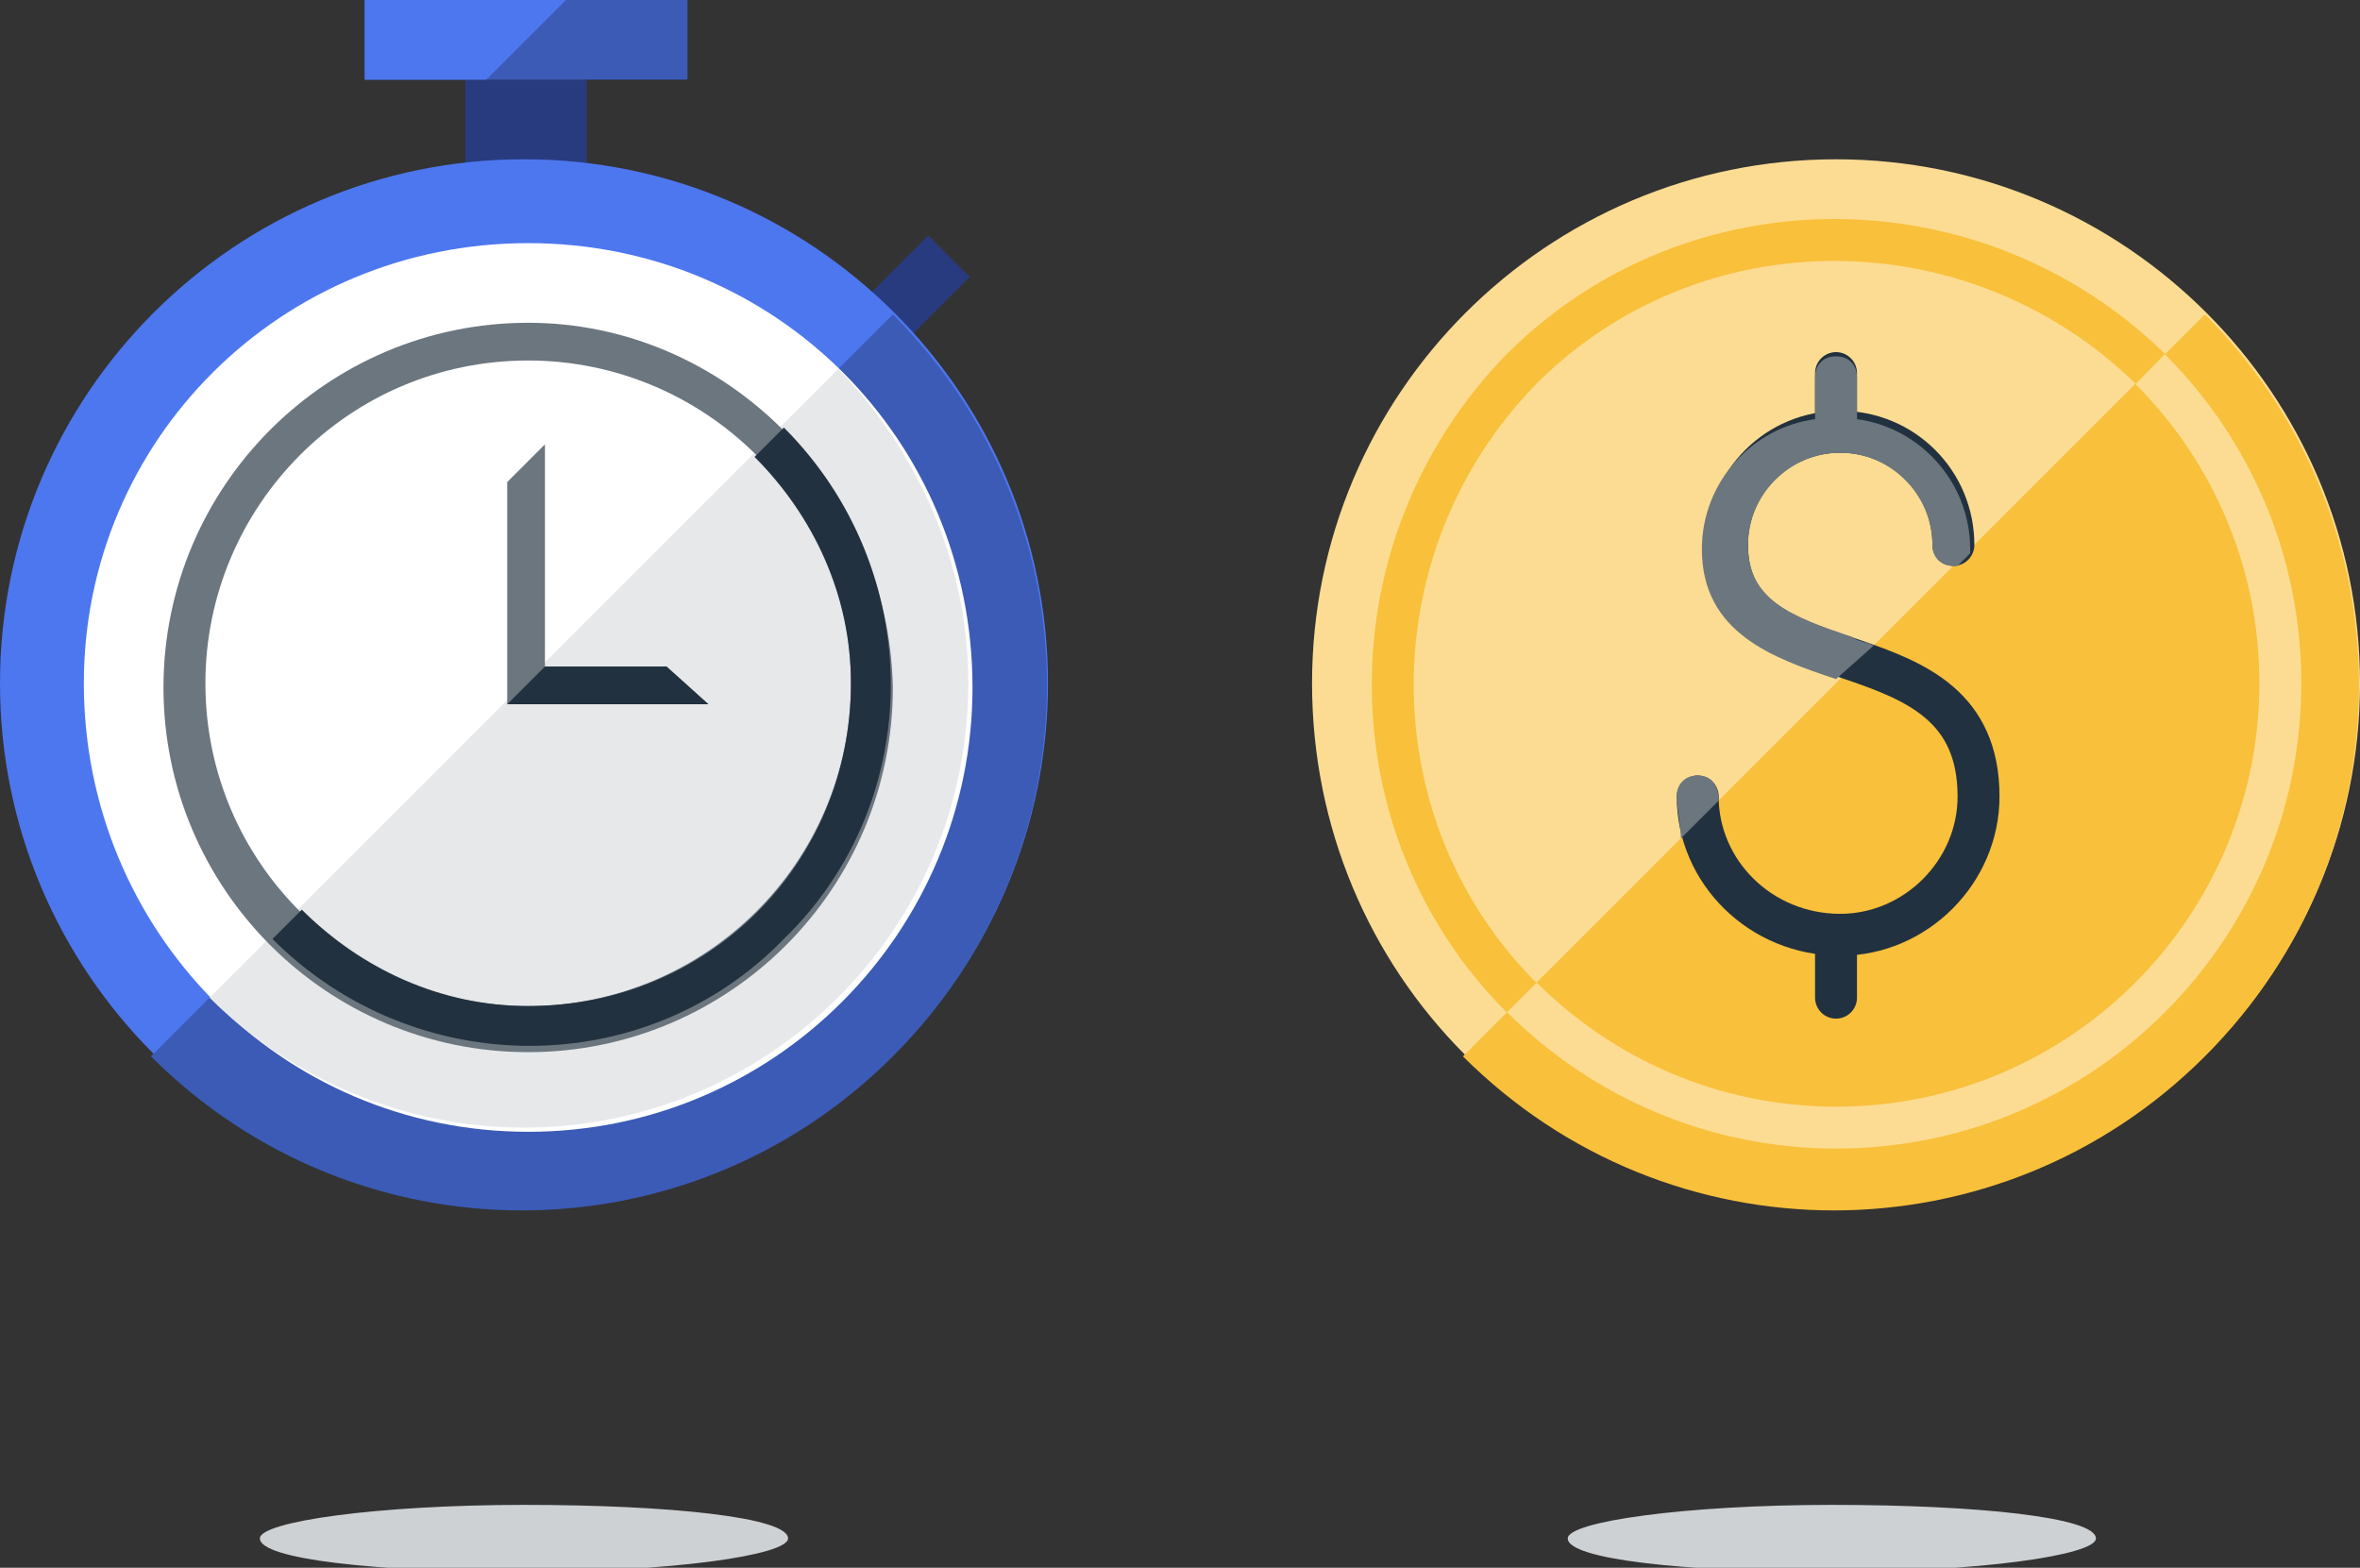 <?xml version="1.0" encoding="UTF-8" standalone="no"?>
<svg
   class=""
   viewBox="0 0 56.3 37.4"
   version="1.1"
   id="svg52"
   sodipodi:docname="economisez.svg"
   xmlns:inkscape="http://www.inkscape.org/namespaces/inkscape"
   xmlns:sodipodi="http://sodipodi.sourceforge.net/DTD/sodipodi-0.dtd"
   xmlns="http://www.w3.org/2000/svg"
   xmlns:svg="http://www.w3.org/2000/svg">
  <rect x="0" y="0" width="56.3" height="37.4" fill="#333333" stroke="none"/>
  <defs
     id="defs56" />
  <sodipodi:namedview
     id="namedview54"
     pagecolor="#ffffff"
     bordercolor="#666666"
     borderopacity="1.0"
     inkscape:pageshadow="2"
     inkscape:pageopacity="0.0"
     inkscape:pagecheckerboard="0" />
  <title
     id="title2">Économisez temps et argent</title>
  <style
     id="style4">.st0{fill:#283b7f}.st1{fill:#3b5bb7}.st2{fill:#4d77ef}.st5{fill:#6c767f}.st6{fill:#22313f}.st8{fill:#f9c03b}.st9{fill:none;stroke:#22313f;stroke-linecap:round;stroke-linejoin:round}.st12{fill:#ced1d4}</style>
  <path
     transform="rotate(-45.001 21.676 7.163)"
     class="st0"
     d="M20.2 6.4h2.9v1.4h-2.9z"
     id="path6" />
  <path
     class="st0"
     d="M11.1 1.9H14v2.9h-2.9z"
     id="path8" />
  <path
     class="st1"
     d="M8.7 0h7.7v1.9H8.7z"
     id="path10" />
  <path
     class="st2"
     d="M0 16.3C0 9.4 5.6 3.8 12.5 3.8S25 9.4 25 16.3s-5.6 12.5-12.5 12.5S0 23.2 0 16.3z"
     id="path12" />
  <path
     class="st1"
     d="M21.3 7.5c4.9 4.9 4.9 12.8 0 17.7-4.9 4.9-12.8 4.9-17.7 0L21.3 7.5z"
     id="path14" />
  <path
     d="M2 16.3C2 10.5 6.7 5.8 12.6 5.8s10.6 4.7 10.6 10.6c0 5.8-4.7 10.6-10.6 10.6S2 22.2 2 16.3z"
     fill="#fff"
     id="path16" />
  <path
     d="M20 8.8l-15 15c1.9 1.9 4.6 3.1 7.5 3.1 5.8 0 10.6-4.7 10.6-10.6 0-2.9-1.2-5.5-3.1-7.5z"
     fill="#e6e8ea"
     id="path18" />
  <path
     class="st5"
     d="M12.6 7.7c-4.8 0-8.7 3.9-8.7 8.7 0 4.8 3.9 8.7 8.7 8.7 4.8 0 8.7-3.9 8.7-8.7-.1-4.8-4-8.7-8.7-8.7zm0 16.3c-4.2 0-7.7-3.4-7.7-7.7 0-4.2 3.4-7.7 7.7-7.7 4.2 0 7.7 3.4 7.7 7.7 0 4.3-3.5 7.7-7.7 7.7z"
     id="path20" />
  <path
     class="st6"
     d="M18.7 10.2l-.7.7c1.4 1.4 2.3 3.3 2.3 5.4 0 4.3-3.4 7.7-7.7 7.7-2.1 0-4-.9-5.4-2.3l-.7.7c3.4 3.4 8.9 3.4 12.2 0 3.4-3.3 3.4-8.8 0-12.2z"
     id="path22" />
  <path
     class="st5"
     d="M12.1 11.5l.9-.9v6.2h-.9z"
     id="path24" />
  <path
     class="st5"
     d="M16.9 16.8h-4.3v-.9h3.3z"
     id="path26" />
  <path
     class="st2"
     d="M8.7 0v1.9h2.9L13.5 0z"
     id="path28" />
  <path
     class="st6"
     d="M12.6 16.8h4.3l-1-.9H13l-.9.9z"
     id="path30" />
  <g
     id="g48">
    <path
       d="M31.3 16.3c0-6.9 5.6-12.5 12.5-12.5s12.5 5.6 12.5 12.5-5.6 12.5-12.5 12.5c-7 0-12.5-5.6-12.5-12.5z"
       fill="#fcdc92"
       id="path32" />
    <path
       class="st8"
       d="M52.6 7.5c4.9 4.9 4.9 12.8 0 17.7-4.9 4.9-12.8 4.9-17.7 0L52.6 7.5z"
       id="path34" />
    <path
       class="st8"
       d="M51.3 8.8l-15 15c1.9 1.9 4.6 3.1 7.5 3.1 5.8 0 10.6-4.7 10.6-10.6 0-2.9-1.2-5.5-3.1-7.5z"
       id="path36" />
    <path
       class="st9"
       d="M40.5 19c0 1.8 1.5 3.3 3.4 3.3 1.8 0 3.3-1.5 3.3-3.3 0-4.3-6-2.4-6-6 0-1.5 1.2-2.7 2.7-2.7 1.5 0 2.7 1.2 2.7 2.7M43.8 10.3V8.9M43.8 23.8v-1.4"
       id="path38" />
    <path
       d="M33.2 16.3c0-5.8 4.7-10.6 10.6-10.6 5.8 0 10.6 4.7 10.6 10.6 0 5.8-4.7 10.6-10.6 10.6-5.8 0-10.6-4.7-10.6-10.6z"
       fill="none"
       stroke="#fcdc92"
       id="path40" />
    <path
       d="M36.3 23.8c-4.1-4.1-4.1-10.8 0-15 4.1-4.1 10.8-4.1 15 0"
       fill="none"
       stroke="#f9c03b"
       id="path42" />
    <g
       id="g46">
      <path
         class="st5"
         d="M43.8 16.2s.1 0 0 0l.9-.8c-.2-.1-.4-.1-.5-.2-1.5-.5-2.5-.9-2.5-2.2 0-1.2 1-2.2 2.2-2.2 1.2 0 2.2 1 2.2 2.2 0 .3.2.5.5.5h.1l.3-.3v-.1c0-1.6-1.2-2.9-2.7-3.1V9c0-.3-.2-.5-.5-.5s-.5.2-.5.5v1c-1.5.2-2.7 1.5-2.7 3.1 0 2 1.7 2.6 3.2 3.1zM41 19.1c0-.4-.2-.6-.5-.6s-.5.2-.5.5.1.7.1 1l.9-.9z"
         id="path44" />
    </g>
  </g>
  <path
     class="st12"
     d="M18.8 36.7c0 .4-2.8.8-6.3.8s-6.3-.3-6.3-.8c0-.4 2.8-.8 6.3-.8s6.3.3 6.3.8zM50 36.7c0 .4-2.8.8-6.3.8s-6.3-.3-6.3-.8c0-.4 2.8-.8 6.3-.8s6.3.3 6.3.8z"
     id="path50" />
</svg>
